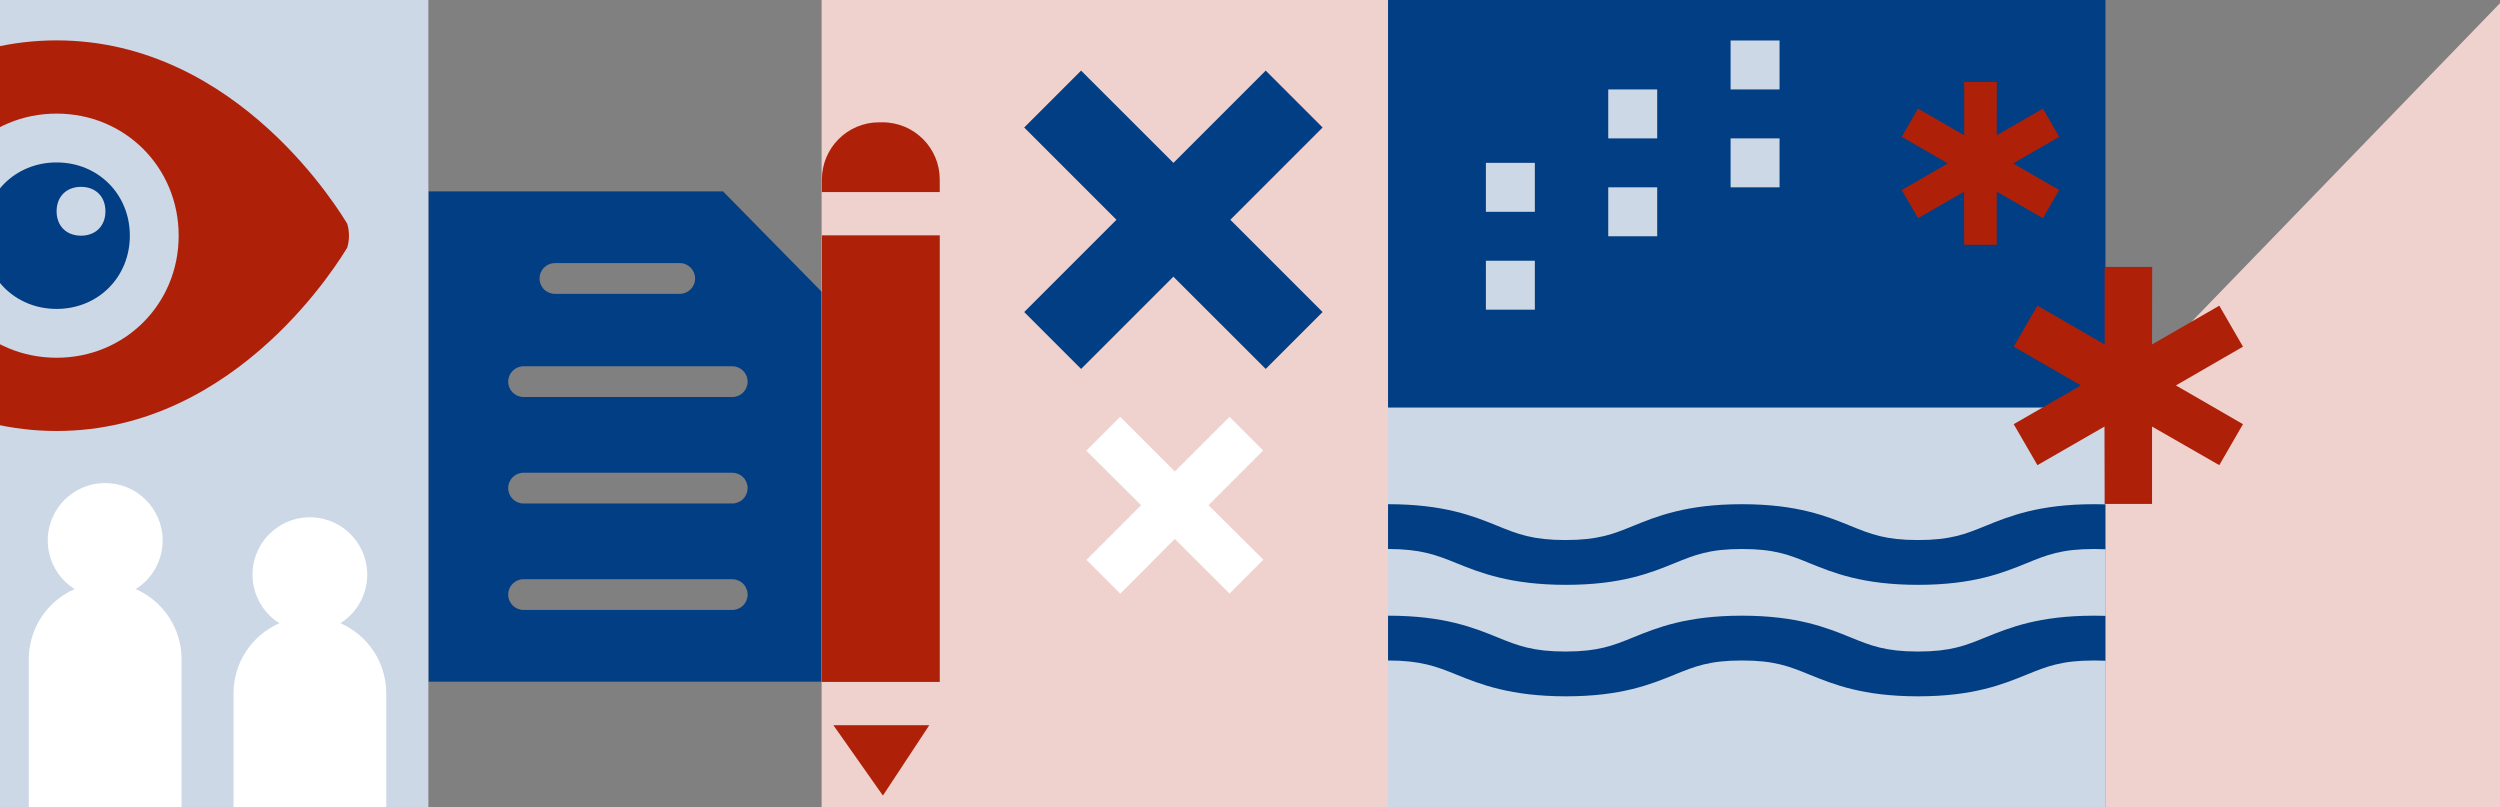 <?xml version="1.0" encoding="UTF-8"?><svg xmlns="http://www.w3.org/2000/svg" viewBox="0 0 1920 620"><rect x="0" y="0" width="1920" height="620" fill="#808080" stroke="none"/><defs><style>.c{fill:#fff;}.d{fill:#efd2ce;}.e{fill:#cdd8e6;}.f,.g{fill:#af2009;}.f,.h{fill-rule:evenodd;}.h,.i{fill:#023e84;}</style></defs><g id="a"/><g id="b"><path class="h" d="M574.17,456.64c0-3.13-1.24-6.14-3.45-8.36-2.21-2.21-5.22-3.46-8.35-3.46h-160.26c-6.52,0-11.81,5.29-11.81,11.81s5.29,11.81,11.81,11.81h160.26c3.13,0,6.14-1.24,8.35-3.46,2.21-2.21,3.46-5.22,3.46-8.35h0Zm0-81.77c0-3.13-1.24-6.14-3.46-8.35-2.21-2.21-5.22-3.46-8.35-3.46h-160.26c-6.52,0-11.81,5.29-11.81,11.81s5.28,11.81,11.81,11.81h160.26c3.13,0,6.14-1.24,8.35-3.45,2.21-2.21,3.46-5.22,3.45-8.35h0Zm0-81.76c0-3.14-1.24-6.14-3.45-8.36-2.21-2.22-5.22-3.46-8.35-3.46h-160.26c-6.52,0-11.81,5.29-11.81,11.81s5.29,11.81,11.81,11.81h160.26c3.13,0,6.14-1.24,8.35-3.46,2.21-2.21,3.46-5.22,3.46-8.35h0Zm-159.81-79.24c0,3.13,1.24,6.14,3.46,8.35,2.21,2.21,5.22,3.46,8.35,3.46h95.87c6.52,0,11.81-5.29,11.81-11.81s-5.29-11.81-11.81-11.81h-95.87c-3.13,0-6.14,1.25-8.35,3.46-2.21,2.22-3.46,5.22-3.46,8.35h0Zm-85.36-66.86h226.3l80.18,81.55v294.95H329V147Zm384.5,305.37"/><rect class="e" x="1066" y="312" width="551" height="367"/><rect class="i" x="1066" y="-54" width="551" height="367"/><rect class="e" x="-29.07" y="-38.44" width="358.07" height="690.44"/><g><path class="i" d="M1743.5,534.78c-43.2,0-65.2-9.26-83.46-16.69-15.45-6.29-26.61-10.84-51.74-10.84s-36.29,4.55-51.74,10.84c-18.26,7.44-41,16.69-83.47,16.69s-65.19-9.26-83.46-16.69c-15.44-6.29-26.61-10.84-51.74-10.84s-36.29,4.55-51.73,10.84c-18.26,7.44-40.99,16.69-83.46,16.69s-65.95-9.26-84.22-16.69c-15.44-6.29-27.48-10.84-52.49-10.84v-34.41c43.2,0,65.95,9.26,84.21,16.69,15.45,6.29,26.98,10.84,52.11,10.84s36.48-4.55,51.92-10.84c18.26-7.44,41.09-16.69,83.56-16.69s65.24,9.26,83.51,16.69c15.44,6.29,26.63,10.84,51.76,10.84s36.3-4.55,51.75-10.84c18.26-7.44,41-16.69,83.47-16.69s65.2,9.26,83.47,16.69c15.45,6.29,26.73,10.84,51.74,10.84v34.41Z"/><path class="i" d="M1743.5,449.16c-43.2,0-65.2-9.26-83.46-16.69-15.45-6.29-26.61-10.84-51.74-10.84s-36.29,4.55-51.74,10.84c-18.26,7.44-41,16.69-83.47,16.69s-65.19-9.26-83.46-16.69c-15.44-6.29-26.61-10.84-51.74-10.84s-36.29,4.55-51.73,10.84c-18.26,7.44-40.99,16.69-83.46,16.69s-65.95-9.26-84.22-16.69c-15.44-6.29-27.48-10.84-52.49-10.84v-34.41c43.2,0,65.95,9.26,84.21,16.69,15.45,6.29,26.98,10.84,52.11,10.84s36.48-4.55,51.92-10.84c18.26-7.44,41.09-16.69,83.56-16.69s65.24,9.26,83.51,16.69c15.44,6.29,26.63,10.84,51.76,10.84s36.3-4.55,51.75-10.84c18.26-7.44,41-16.69,83.47-16.69s65.2,9.26,83.47,16.69c15.45,6.29,26.73,10.84,51.74,10.84v34.41Z"/></g><g><rect class="e" x="1141.17" y="200.24" width="37.59" height="37.59"/><rect class="e" x="1141.17" y="125.07" width="37.59" height="37.59"/><rect class="e" x="1235.14" y="143.86" width="37.59" height="37.59"/><rect class="e" x="1235.14" y="68.69" width="37.59" height="37.59"/><rect class="e" x="1329.1" y="106.28" width="37.59" height="37.59"/><rect class="e" x="1329.1" y="31.1" width="37.59" height="37.59"/></g><polygon class="g" points="1460.52 145.94 1473.04 167.56 1508.4 147.21 1508.49 188 1533.49 188 1533.49 147.21 1568.96 167.56 1581.46 145.94 1546.07 125.5 1581.46 105.06 1568.96 83.44 1533.49 103.88 1533.57 63 1508.49 63 1508.49 103.88 1473.04 83.44 1460.52 105.06 1495.97 125.5 1460.52 145.94"/><polygon class="d" points="1928.19 648 1617 648 1617 315.39 1928.19 -6 1928.19 648"/><rect class="d" x="631" y="-52" width="435" height="706"/><path class="c" d="M944.3,320.12l-42.05,41.97-41.97-41.97-25.98,25.98,42.05,41.88-41.97,41.97,25.98,25.98,41.88-42.05,42.05,41.97,25.98-25.98-42.14-41.88,41.97-42-25.8-25.86Z"/><path class="i" d="M972.06,54.22l-70.86,70.86-70.92-70.86-43.7,43.7,70.86,70.86-70.86,70.86,43.7,43.7,70.86-70.86,70.92,70.86,43.7-43.7-70.86-70.86,70.86-70.86-43.7-43.7Z"/><path class="f" d="M678.07,611l-38.03-54.05h73.65l-35.61,54.05Zm-2.96-517.06h2.76c24.22,.03,43.84,19.65,43.86,43.87v9.68h-90.5v-9.68c.02-24.22,19.65-43.85,43.87-43.87h0Zm-43.87,429.77V180.73h90.5v342.98h-90.5Zm0,0"/><g><path class="g" d="M43.47,274.75c-52.5,0-93.75-41.25-93.75-93.75S-9.03,87.25,43.47,87.25s93.75,41.25,93.75,93.75-41.25,93.75-93.75,93.75m223.12-103.12c-3.75-5.63-82.5-140.62-223.12-140.62S-175.9,166-179.65,171.62c-3.75,5.63-3.75,13.13,0,18.75,3.75,5.63,82.5,140.63,223.13,140.63s219.37-135,223.12-140.63c1.88-5.62,1.88-13.12,0-18.75"/><path class="i" d="M62.22,181c-11.25,0-18.75-7.5-18.75-18.75s7.5-18.75,18.75-18.75,18.75,7.5,18.75,18.75-7.5,18.75-18.75,18.75m-18.75-56.25c-31.87,0-56.25,24.38-56.25,56.25s24.38,56.25,56.25,56.25,56.25-24.38,56.25-56.25-24.38-56.25-56.25-56.25"/></g><polygon class="g" points="1546.52 325.76 1564.75 357.24 1616.24 327.6 1616.37 387 1652.77 387 1652.77 327.6 1704.41 357.24 1722.61 325.76 1671.09 296 1722.61 266.24 1704.41 234.76 1652.77 264.52 1652.89 205 1616.37 205 1616.37 264.52 1564.75 234.76 1546.52 266.24 1598.13 296 1546.52 325.76"/><g><path class="c" d="M214.53,478.62c-20.6-12.95-26.81-40.15-13.85-60.75,12.95-20.6,40.15-26.81,60.75-13.85,20.6,12.95,26.81,40.15,13.85,60.75-3.52,5.6-8.25,10.33-13.85,13.85,21.37,9.33,35.19,30.42,35.22,53.74v110.64h-117.29v-110.64c.03-23.32,13.85-44.41,35.22-53.74h-.04Z"/><path class="c" d="M80.77,371c24.34-.04,44.1,19.65,44.14,43.99,.03,15.21-7.79,29.36-20.69,37.43,21.36,9.33,35.19,30.42,35.22,53.74v136.85H22.12v-136.91c.06-23.29,13.87-44.35,35.22-53.67h0c-20.63-12.91-26.89-40.1-13.97-60.73,8.06-12.89,22.2-20.71,37.4-20.69"/></g></g></svg>